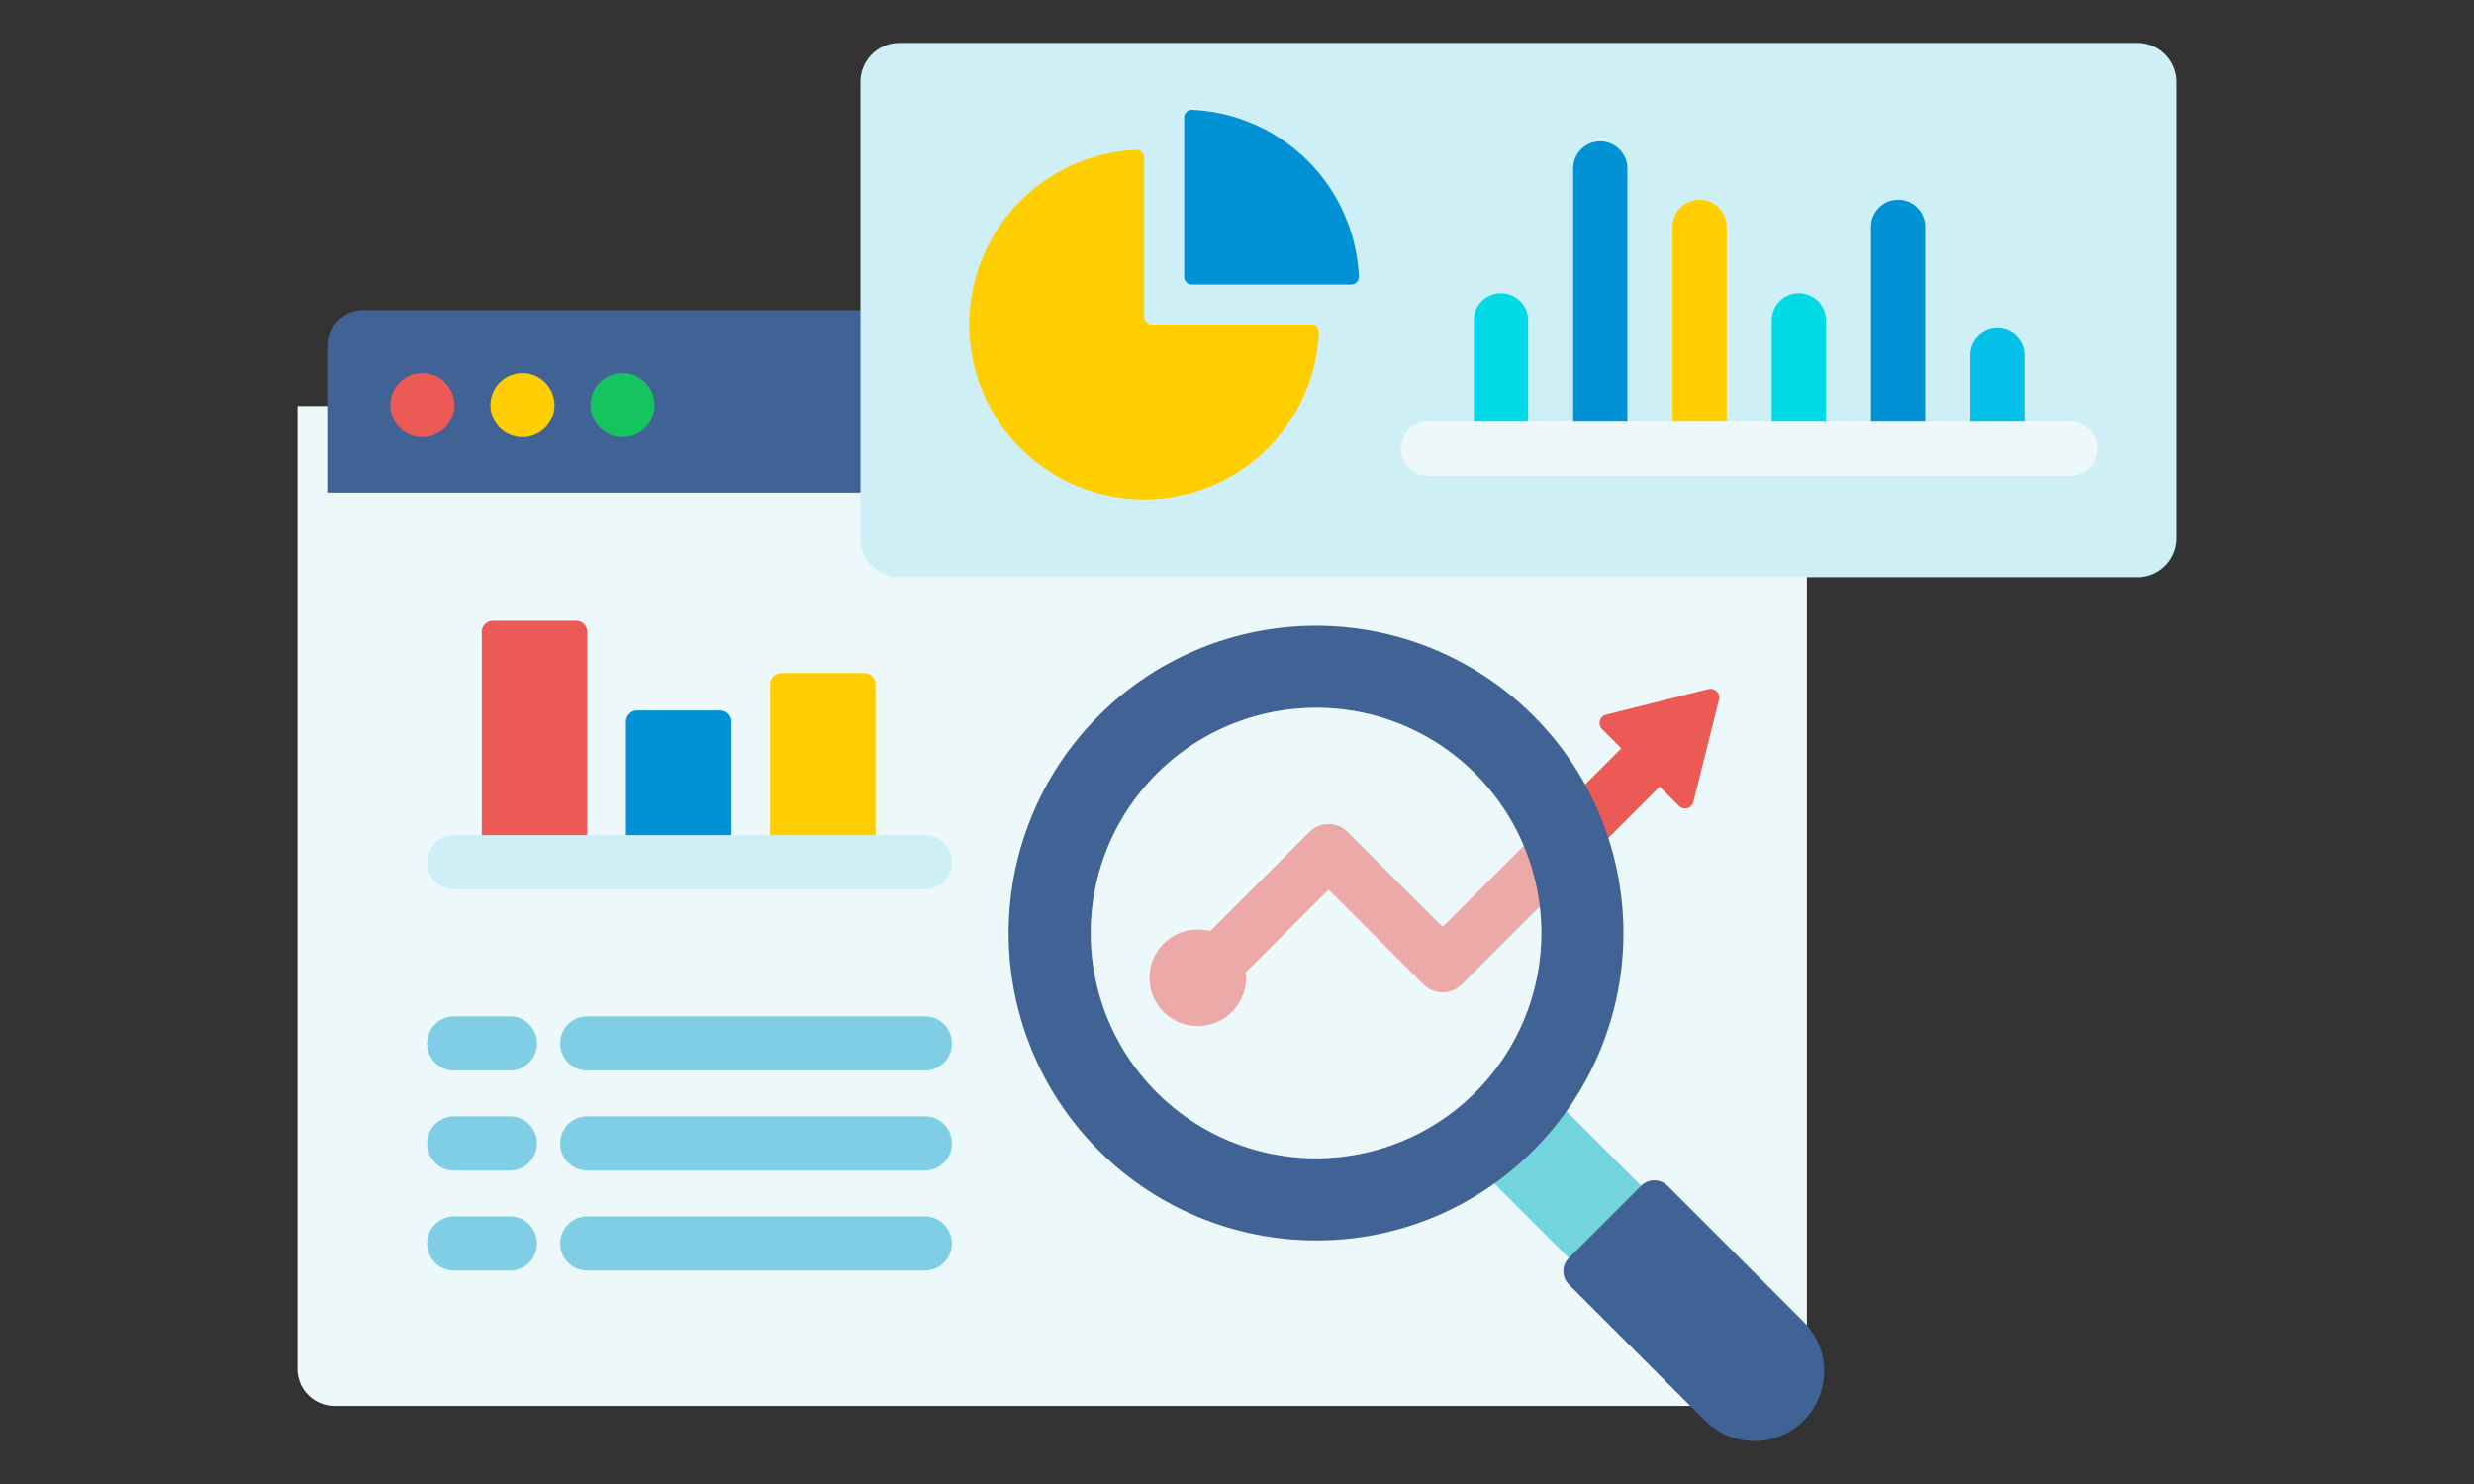 <svg xmlns="http://www.w3.org/2000/svg" xmlns:xlink="http://www.w3.org/1999/xlink" width="200" height="120" viewBox="0 0 200 120">
  <rect x="0" y="0" width="200" height="120" fill="#333333" stroke="none"/>
  <defs>
    <clipPath id="clip-path">
      <rect id="長方形_112425" data-name="長方形 112425" width="200" height="120" transform="translate(135 85)" fill="#fff"/>
    </clipPath>
  </defs>
  <g id="マスクグループ_27274" data-name="マスクグループ 27274" transform="translate(-135 -85)" clip-path="url(#clip-path)">
    <g id="グループ_51257" data-name="グループ 51257" transform="translate(96.71 -52.734)">
      <g id="グループ_51253" data-name="グループ 51253" transform="translate(62.338 162.808)">
        <g id="グループ_51251" data-name="グループ 51251" transform="translate(0 0)">
          <path id="長方形_111813" data-name="長方形 111813" d="M0,0H122.024a0,0,0,0,1,0,0V77.859a3,3,0,0,1-3,3H3a3,3,0,0,1-3-3V0A0,0,0,0,1,0,0Z" transform="translate(0 7.753)" fill="#edf8fa"/>
          <path id="パス_934961" data-name="パス 934961" d="M163.284,179.12H51.926A2.926,2.926,0,0,0,49,182.046v11.83H166.209v-11.83a2.925,2.925,0,0,0-2.926-2.926" transform="translate(-46.593 -179.12)" fill="#416294"/>
          <g id="グループ_51851" data-name="グループ 51851" transform="translate(10.475 25.123)">
            <path id="パス_934965" data-name="パス 934965" d="M100.271,282.7V265.982a.909.909,0,0,0-.909-.909H92.654a.909.909,0,0,0-.909.909V282.7Z" transform="translate(-87.32 -265.073)" fill="#eb5a54"/>
            <path id="パス_934967" data-name="パス 934967" d="M140.139,300.265V290.8a.909.909,0,0,0-.909-.909h-6.709a.909.909,0,0,0-.909.909v9.462Z" transform="translate(-115.534 -282.64)" fill="#0092d4"/>
            <path id="パス_934969" data-name="パス 934969" d="M180.007,292.93V280.439a.909.909,0,0,0-.909-.909H172.39a.909.909,0,0,0-.909.909V292.93Z" transform="translate(-143.75 -275.305)" fill="#ffce00"/>
            <path id="パス_934981" data-name="パス 934981" d="M116.841,328.76H78.8a2.192,2.192,0,0,1,0-4.384h38.044a2.192,2.192,0,0,1,0,4.384" transform="translate(-76.604 -307.044)" fill="#cfeff7"/>
          </g>
          <path id="パス_934982" data-name="パス 934982" d="M83.3,359.6H78.8a2.192,2.192,0,0,1,0-4.384H83.3a2.192,2.192,0,0,1,0,4.384" transform="translate(-66.129 -298.108)" fill="#7fcee6"/>
          <path id="パス_934983" data-name="パス 934983" d="M83.3,387.273H78.8a2.192,2.192,0,0,1,0-4.384H83.3a2.192,2.192,0,0,1,0,4.384" transform="translate(-66.129 -317.692)" fill="#7fcee6"/>
          <path id="パス_934984" data-name="パス 934984" d="M83.3,414.944H78.8a2.192,2.192,0,0,1,0-4.384H83.3a2.192,2.192,0,0,1,0,4.384" transform="translate(-66.129 -337.275)" fill="#7fcee6"/>
          <path id="パス_934985" data-name="パス 934985" d="M142.893,359.6H115.608a2.192,2.192,0,0,1,0-4.384h27.285a2.192,2.192,0,0,1,0,4.384Z" transform="translate(-92.18 -298.108)" fill="#7fcee6"/>
          <path id="パス_934986" data-name="パス 934986" d="M142.893,387.273H115.608a2.192,2.192,0,0,1,0-4.384h27.285a2.192,2.192,0,0,1,0,4.384Z" transform="translate(-92.18 -317.692)" fill="#7fcee6"/>
          <path id="パス_934987" data-name="パス 934987" d="M142.893,414.944H115.608a2.192,2.192,0,0,1,0-4.384h27.285a2.192,2.192,0,0,1,0,4.384Z" transform="translate(-92.18 -337.275)" fill="#7fcee6"/>
          <g id="グループ_51256" data-name="グループ 51256" transform="translate(7.508 5.092)">
            <path id="パス_935013" data-name="パス 935013" d="M58.6,39.63a2.588,2.588,0,1,1-2.573-2.6,2.58,2.58,0,0,1,2.573,2.6" transform="translate(-53.427 -37.027)" fill="#eb5a54"/>
            <path id="パス_935014" data-name="パス 935014" d="M109.522,39.63a2.588,2.588,0,1,1-2.573-2.6,2.6,2.6,0,0,1,2.573,2.6" transform="translate(-96.254 -37.027)" fill="#ffce00"/>
            <path id="パス_935015" data-name="パス 935015" d="M160.444,39.63a2.588,2.588,0,1,1-2.572-2.6,2.6,2.6,0,0,1,2.572,2.6" transform="translate(-139.086 -37.027)" fill="#16c45f"/>
          </g>
        </g>
        <g id="グループ_51250" data-name="グループ 51250" transform="translate(57.491 25.526)">
          <g id="グループ_51531" data-name="グループ 51531" transform="translate(11.388 5.099)">
            <path id="パス_934978" data-name="パス 934978" d="M326.068,299.655,311.422,314.3l-7.673-7.672a2.192,2.192,0,0,0-3.1,0l-8.263,8.263a3.614,3.614,0,0,1,2.84,3.361l6.973-6.973,7.672,7.672a2.192,2.192,0,0,0,3.1,0l16.2-16.2Z" transform="translate(-287.721 -295.049)" fill="#eb5a54"/>
            <path id="パス_934979" data-name="パス 934979" d="M409.708,283.913l-8.261,2.066a.7.7,0,0,0-.327,1.178l6.2,6.2a.7.7,0,0,0,1.179-.327l2.066-8.261a.7.7,0,0,0-.852-.852" transform="translate(-364.528 -283.891)" fill="#eb5a54"/>
            <path id="パス_934980" data-name="パス 934980" d="M280.325,350.5a3.9,3.9,0,1,1-3.9,3.9,3.9,3.9,0,0,1,3.9-3.9" transform="translate(-276.422 -331.032)" fill="#eb5a54"/>
          </g>
          <path id="パス_934971" data-name="パス 934971" d="M383.324,406.477l-6.455-6.455a24.752,24.752,0,0,1-5.836,5.836l6.455,6.455Z" transform="translate(-331.991 -360.981)" fill="#72d5dd"/>
          <path id="パス_934972" data-name="パス 934972" d="M410.319,439.307a5.641,5.641,0,0,1-7.978,0L391.336,428.3a1.515,1.515,0,0,1,0-2.142l5.836-5.836a1.515,1.515,0,0,1,2.142,0l11.006,11.006a5.641,5.641,0,0,1,0,7.978" transform="translate(-346.046 -375.035)" fill="#416294"/>
          <path id="パス_935731" data-name="パス 935731" d="M8636.405,14021.439a24.851,24.851,0,1,1,17.572-7.279A24.684,24.684,0,0,1,8636.405,14021.439Zm0-43.066a18.211,18.211,0,1,0,12.877,5.334A18.1,18.1,0,0,0,8636.405,13978.373Z" transform="translate(-8611.554 -13971.737)" fill="#416294"/>
          <path id="パス_935731_-_アウトライン" data-name="パス 935731 - アウトライン" d="M8636.405,14021.939a25.352,25.352,0,1,1,17.926-7.426A25.178,25.178,0,0,1,8636.405,14021.939Zm0-49.7a24.351,24.351,0,1,0,17.219,7.133A24.192,24.192,0,0,0,8636.405,13972.237Zm0,43.066a18.711,18.711,0,1,1,13.23-5.48A18.6,18.6,0,0,1,8636.405,14015.3Zm0-36.431a17.711,17.711,0,1,0,12.523,5.188A17.6,17.6,0,0,0,8636.405,13978.873Z" transform="translate(-8611.554 -13971.737)" fill="rgba(0,0,0,0)"/>
          <path id="パス_935730" data-name="パス 935730" d="M278.382,289.157a18.214,18.214,0,1,1-18.214,18.214,18.214,18.214,0,0,1,18.214-18.214" transform="translate(-253.531 -282.52)" fill="#edf8fa" opacity="0.5"/>
        </g>
      </g>
      <g id="グループ_51249" data-name="グループ 51249" transform="translate(107.851 141.207)">
        <path id="パス_934988" data-name="パス 934988" d="M223.244,43.2h-100.1A3.148,3.148,0,0,1,120,40.055V3.148A3.148,3.148,0,0,1,123.148,0h100.1a3.148,3.148,0,0,1,3.148,3.148V40.054a3.148,3.148,0,0,1-3.148,3.148" transform="translate(-120)" fill="#cfeff7"/>
        <path id="パス_934990" data-name="パス 934990" d="M163.57,29.58a14.138,14.138,0,1,0,14.777,14.777.626.626,0,0,0-.625-.654H164.848a.624.624,0,0,1-.624-.624V30.2A.625.625,0,0,0,163.57,29.58Z" transform="translate(-141.293 -20.933)" fill="#ffce00"/>
        <path id="パス_934992" data-name="パス 934992" d="M223.024,32.632a.626.626,0,0,0,.625-.654,14.138,14.138,0,0,0-13.47-13.469.625.625,0,0,0-.652.625V32.008a.624.624,0,0,0,.624.624h12.874Z" transform="translate(-183.359 -13.099)" fill="#0092d4"/>
        <path id="パス_934994" data-name="パス 934994" d="M294.038,79.911V71.423a2.192,2.192,0,1,0-4.384,0v8.487Z" transform="translate(-240.067 -48.995)" fill="#00dae6"/>
        <path id="パス_934995" data-name="パス 934995" d="M321.5,50.187V29.423a2.192,2.192,0,1,0-4.384,0V50.187Z" transform="translate(-259.502 -19.272)" fill="#0092d4"/>
        <path id="パス_934996" data-name="パス 934996" d="M348.961,61.619V45.577a2.192,2.192,0,1,0-4.384,0V61.619Z" transform="translate(-278.936 -30.704)" fill="#ffce00"/>
        <path id="パス_934997" data-name="パス 934997" d="M376.423,79.911V71.423a2.192,2.192,0,1,0-4.384,0v8.487Z" transform="translate(-298.372 -48.995)" fill="#00dae6"/>
        <path id="パス_934998" data-name="パス 934998" d="M403.884,61.619V45.577a2.192,2.192,0,0,0-4.384,0V61.619Z" transform="translate(-317.806 -30.704)" fill="#0092d4"/>
        <path id="パス_934999" data-name="パス 934999" d="M431.345,86.77V81.115a2.192,2.192,0,1,0-4.384,0V86.77Z" transform="translate(-337.241 -55.855)" fill="#03c1e9"/>
        <path id="パス_935000" data-name="パス 935000" d="M323.59,109.153H271.653a2.192,2.192,0,1,1,0-4.384H323.59a2.192,2.192,0,0,1,0,4.384" transform="translate(-225.776 -74.147)" fill="#edf8fa"/>
      </g>
    </g>
  </g>
</svg>
